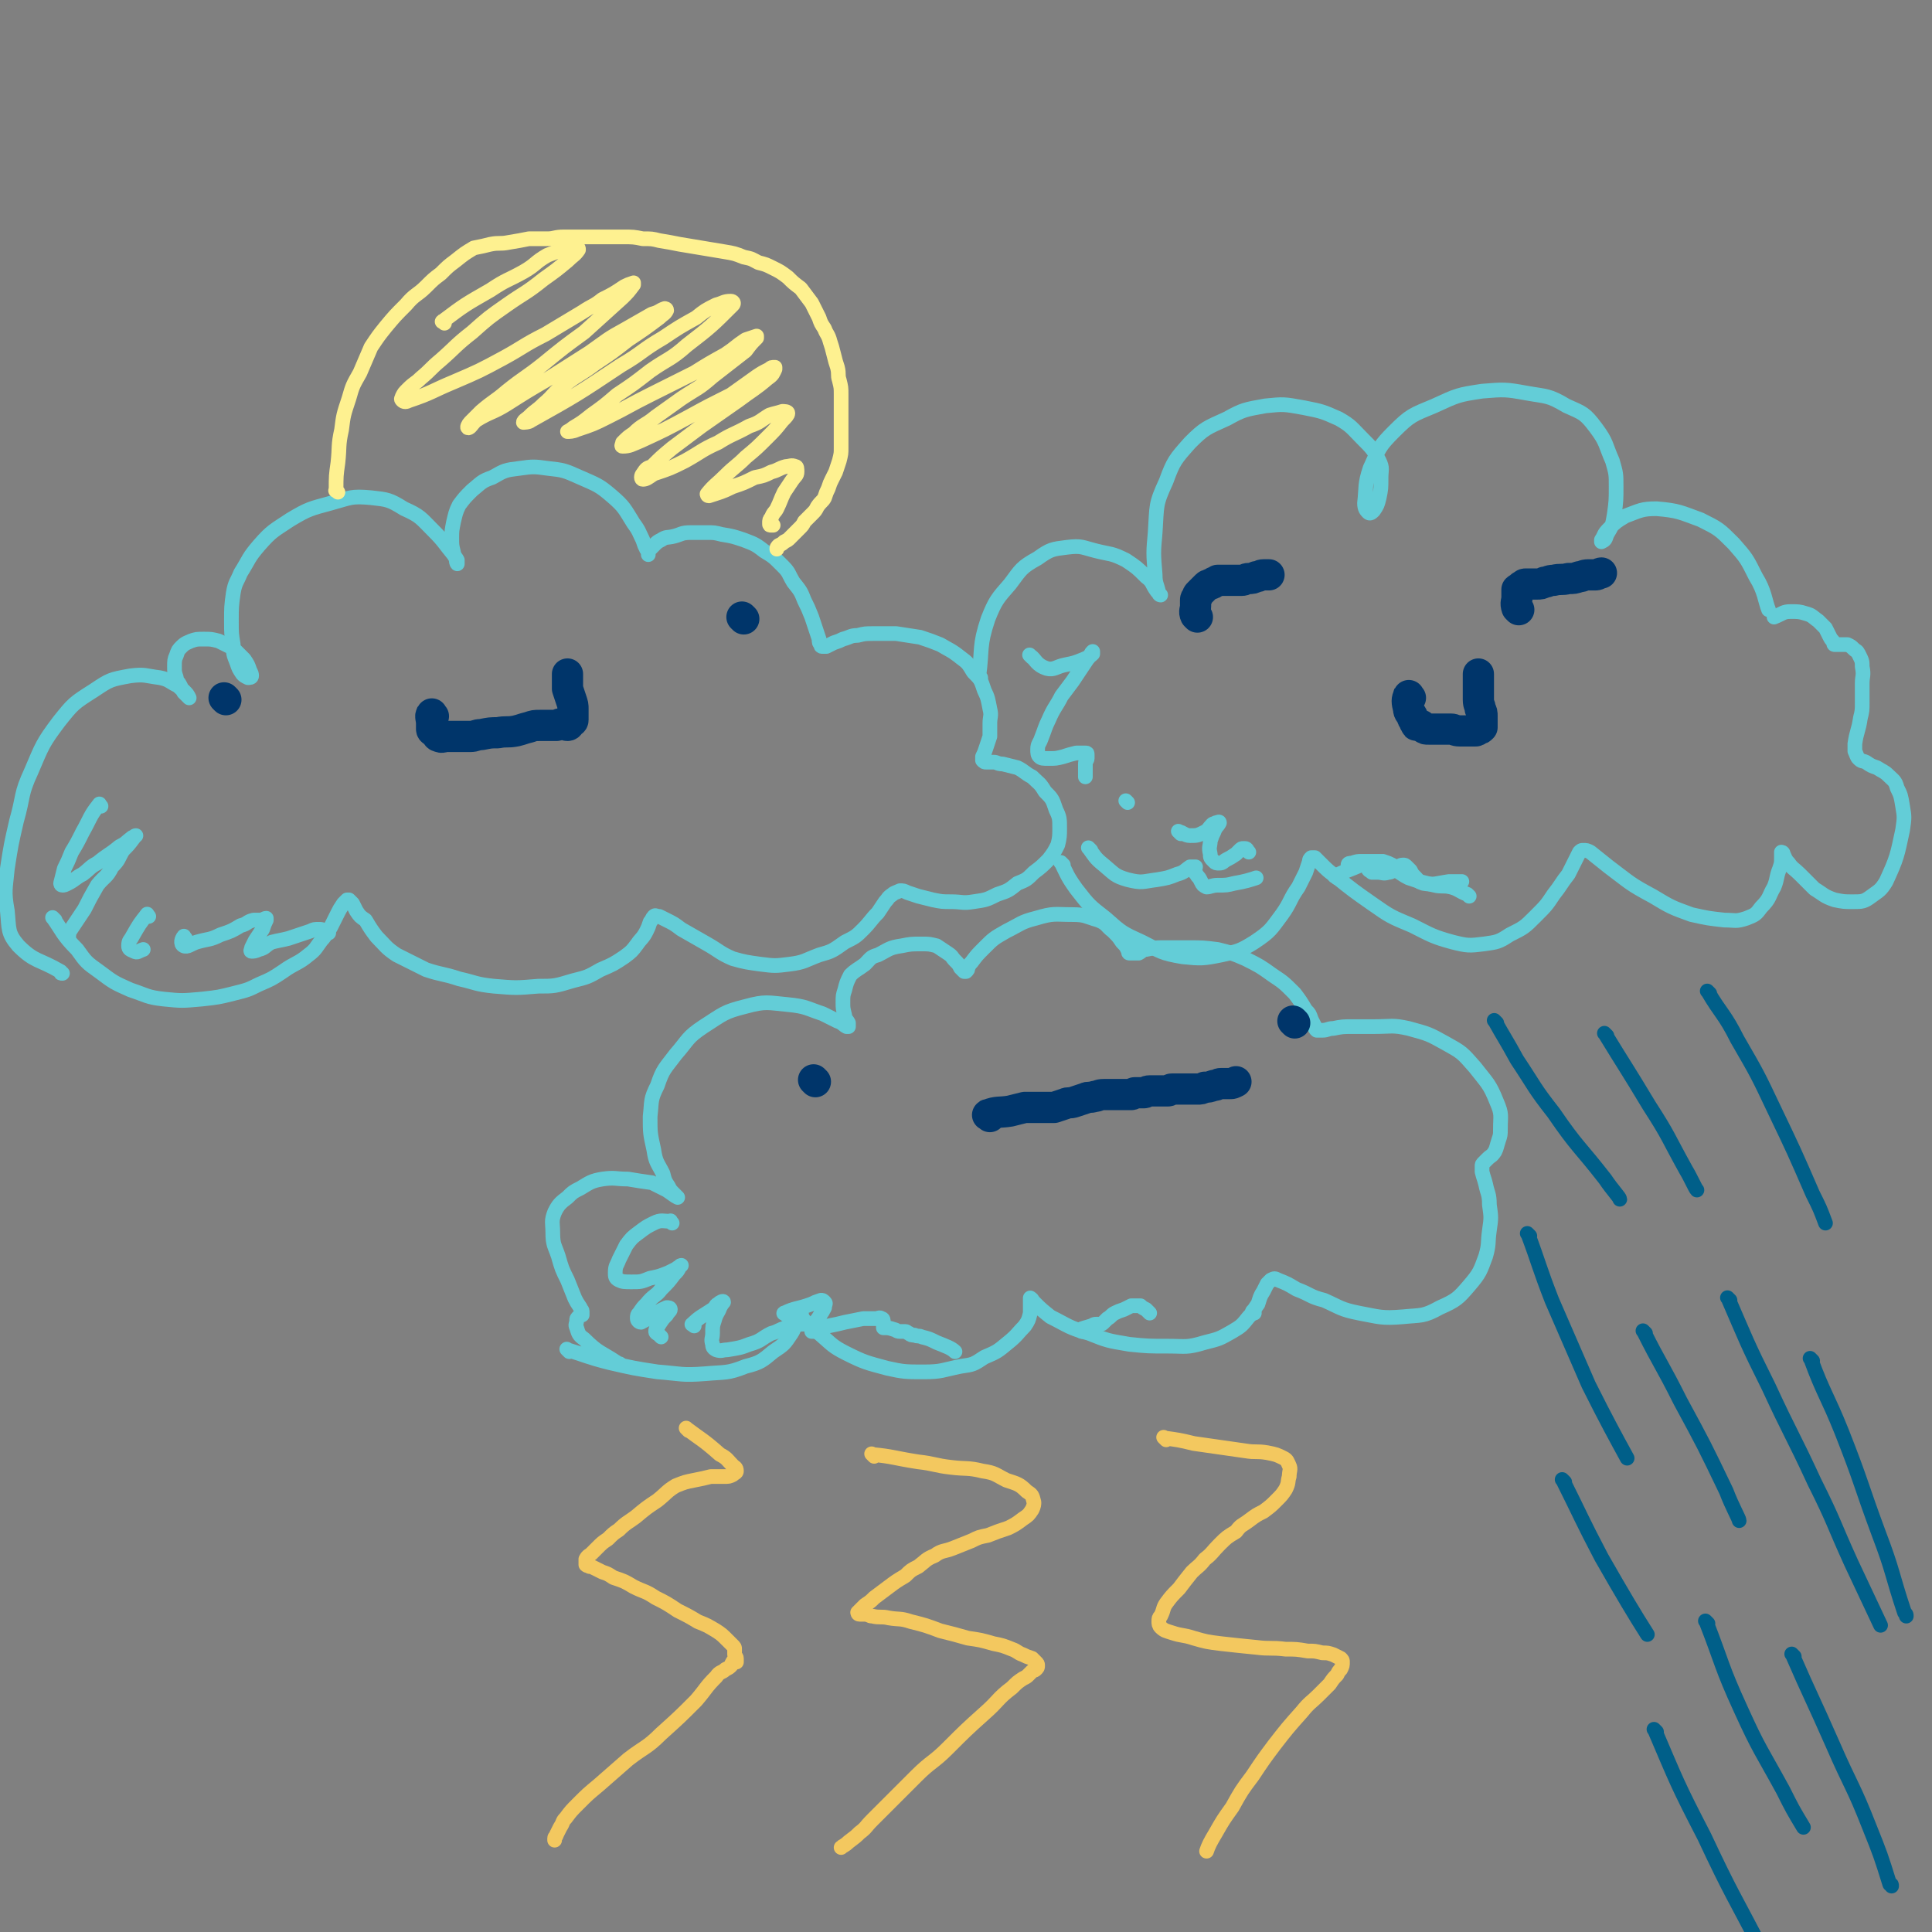 <svg viewBox='0 0 1052 1052' version='1.1' xmlns='http://www.w3.org/2000/svg' xmlns:xlink='http://www.w3.org/1999/xlink'><rect x="0" y="0" width="1052" height="1052" fill="#808080" stroke="none"/><g fill='none' stroke='#63CDD7' stroke-width='8' stroke-linecap='round' stroke-linejoin='round'><path d='M30,501c-1,-1 -2,-2 -1,-1 5,7 5,9 13,17 5,7 5,7 12,12 8,6 8,6 17,10 9,3 9,4 18,5 10,1 10,1 21,0 9,-1 9,-1 17,-3 8,-2 8,-2 14,-5 7,-3 7,-3 13,-7 7,-5 8,-4 14,-9 4,-3 4,-4 7,-8 3,-3 2,-4 5,-7 2,-4 2,-4 4,-8 1,-2 1,-2 3,-5 1,-1 1,-1 2,-2 0,0 1,0 1,0 1,1 1,1 2,2 1,2 1,2 2,4 2,3 2,3 5,5 3,5 3,5 6,9 5,5 5,6 11,10 8,4 8,4 16,8 9,3 9,2 18,5 9,2 9,3 19,4 12,1 12,1 24,0 9,0 9,0 19,-3 8,-2 8,-2 15,-6 7,-3 7,-3 13,-7 4,-3 4,-3 7,-7 2,-3 3,-3 5,-7 1,-2 1,-2 2,-5 1,-1 1,-2 2,-3 1,-1 1,0 3,0 2,1 2,1 4,2 4,2 4,2 8,5 7,4 7,4 14,8 7,4 7,5 14,8 7,2 8,2 15,3 8,1 8,1 16,0 8,-1 8,-2 16,-5 7,-2 7,-2 14,-7 6,-3 6,-3 10,-7 4,-4 4,-5 8,-9 2,-3 2,-3 4,-6 2,-2 1,-2 4,-4 1,-1 2,-1 4,-2 2,0 2,0 4,1 3,1 3,1 6,2 4,1 4,1 8,2 5,1 5,1 10,1 6,0 6,1 12,0 7,-1 7,-1 13,-4 6,-2 6,-2 11,-6 5,-2 5,-2 9,-6 4,-3 4,-3 8,-7 3,-4 3,-4 5,-8 1,-4 1,-5 1,-9 0,-5 0,-6 -2,-10 -2,-6 -2,-6 -6,-10 -3,-5 -3,-4 -7,-8 -4,-2 -4,-3 -8,-5 -4,-1 -4,-1 -8,-2 -3,0 -3,-1 -5,-1 -2,0 -2,0 -4,0 -1,0 -1,0 -2,-1 0,-1 0,-1 0,-2 1,-2 1,-2 2,-5 1,-3 1,-3 2,-6 0,-4 0,-4 0,-7 0,-4 1,-4 0,-8 -1,-5 -1,-6 -3,-10 -2,-6 -2,-6 -6,-10 -3,-5 -3,-5 -7,-8 -5,-4 -6,-4 -11,-7 -5,-2 -5,-2 -11,-4 -6,-1 -7,-1 -13,-2 -6,0 -6,0 -12,0 -5,0 -5,0 -9,1 -4,0 -4,1 -8,2 -2,1 -2,1 -5,2 -2,1 -2,1 -4,2 -1,0 -1,0 -2,0 -1,0 -1,0 -1,-1 -1,-1 -1,-1 -1,-3 -1,-3 -1,-3 -2,-6 -1,-3 -1,-3 -2,-6 -2,-5 -2,-5 -4,-9 -2,-5 -2,-5 -6,-10 -3,-5 -2,-5 -6,-9 -5,-5 -5,-5 -10,-8 -5,-4 -6,-4 -11,-6 -6,-2 -6,-2 -12,-3 -4,-1 -4,-1 -8,-1 -5,0 -5,0 -9,0 -5,0 -5,1 -9,2 -4,1 -4,0 -7,2 -2,1 -2,1 -4,3 -1,1 -1,1 -2,2 -1,1 -1,1 -1,2 0,0 0,1 0,1 0,-1 0,-2 -1,-3 -1,-2 -1,-2 -2,-5 -2,-4 -2,-5 -5,-9 -5,-8 -5,-9 -12,-15 -7,-6 -8,-6 -17,-10 -9,-4 -9,-4 -18,-5 -7,-1 -8,-1 -15,0 -8,1 -8,1 -15,5 -6,2 -6,3 -11,7 -4,4 -4,4 -7,8 -2,4 -2,5 -3,9 -1,5 -1,5 -1,9 0,4 0,4 1,8 0,2 1,2 2,4 0,1 0,2 0,2 -1,-1 0,-3 -2,-5 -5,-6 -5,-7 -11,-13 -7,-7 -7,-8 -16,-12 -8,-5 -9,-5 -18,-6 -11,-1 -11,0 -22,3 -11,3 -12,3 -22,9 -9,6 -10,6 -17,14 -6,7 -5,7 -10,15 -2,5 -3,5 -4,11 -1,7 -1,8 -1,15 0,7 0,7 1,13 0,5 0,5 2,10 1,3 1,3 3,6 1,1 1,1 3,2 1,0 2,0 2,-1 0,-1 0,-1 -1,-3 -1,-3 -1,-3 -3,-6 -3,-3 -3,-3 -6,-6 -4,-2 -4,-2 -8,-4 -4,-1 -4,-1 -8,-1 -4,0 -4,0 -7,1 -2,1 -3,1 -5,3 -2,2 -2,2 -3,5 -1,2 -1,3 -1,6 0,3 0,3 1,6 0,2 1,2 2,4 1,2 1,2 2,4 1,1 1,1 2,2 0,0 1,1 1,1 -1,-2 -1,-2 -3,-4 -2,-1 -2,-2 -4,-3 -4,-2 -4,-3 -9,-4 -8,-1 -8,-2 -16,-1 -11,2 -11,2 -20,8 -11,7 -11,7 -19,17 -9,12 -9,13 -15,27 -6,13 -4,13 -8,27 -3,13 -3,13 -5,26 -1,11 -2,12 0,23 1,10 0,12 6,19 9,9 11,7 23,14 0,1 0,1 1,1 '/><path d='M534,369c-1,-1 -2,-1 -1,-1 2,-15 0,-16 5,-31 4,-10 5,-11 12,-19 6,-8 6,-9 15,-14 7,-5 8,-5 16,-6 8,-1 8,0 16,2 8,2 8,1 16,5 6,4 6,4 11,9 4,3 3,4 6,8 1,1 1,1 2,2 0,0 -1,0 -1,-1 -1,-5 -2,-5 -2,-10 -1,-12 -1,-12 0,-23 1,-15 0,-15 6,-28 4,-11 5,-12 13,-21 8,-8 9,-8 20,-13 9,-5 10,-5 21,-7 10,-1 10,-1 21,1 10,2 10,2 19,6 7,4 7,5 13,11 5,5 6,6 9,12 2,4 1,5 1,9 0,6 0,6 -1,11 -1,4 -1,4 -3,7 -1,1 -2,2 -3,1 -1,-1 -2,-2 -2,-5 1,-9 0,-10 3,-19 5,-11 5,-12 13,-20 9,-9 10,-9 22,-14 13,-6 13,-6 26,-8 12,-1 13,-1 24,1 11,2 12,1 22,7 9,4 10,4 16,12 6,8 5,9 9,18 2,7 2,7 2,14 0,7 0,8 -1,15 -1,6 -1,6 -4,11 -1,3 -1,3 -3,4 0,0 0,-1 0,-1 2,-3 1,-3 4,-6 4,-4 4,-4 9,-7 8,-3 9,-4 17,-4 12,1 13,2 24,6 10,5 10,5 18,13 7,8 7,8 12,18 5,8 5,13 7,18 '/><path d='M579,471c-1,-1 -2,-2 -1,-1 3,6 3,7 8,14 7,9 7,9 16,16 9,8 9,8 20,13 10,5 10,6 22,8 10,1 11,1 21,-1 9,-2 10,-2 18,-7 9,-6 9,-7 15,-15 5,-7 4,-8 9,-15 2,-4 2,-4 4,-8 1,-3 1,-3 2,-6 0,-1 0,-1 1,-2 1,0 1,0 2,0 1,1 1,1 3,3 4,4 4,4 8,7 10,8 10,8 20,15 10,7 10,7 22,12 10,5 11,6 22,9 8,2 9,2 17,1 7,-1 8,-1 14,-5 8,-4 8,-4 14,-10 6,-6 6,-6 10,-12 4,-5 4,-6 8,-11 2,-4 2,-4 4,-8 1,-2 1,-2 2,-4 1,-1 1,-1 2,-1 2,0 2,0 4,1 5,4 5,4 10,8 12,9 11,9 24,16 10,6 10,6 21,10 9,2 9,2 18,3 6,0 6,1 12,-1 5,-2 5,-2 8,-6 5,-5 4,-6 7,-11 2,-5 1,-5 3,-10 1,-3 1,-3 1,-6 0,-1 0,-2 0,-3 0,0 1,0 1,1 1,2 1,3 3,5 2,3 3,3 6,6 4,4 4,4 8,8 5,3 5,4 11,6 5,1 5,1 10,1 5,0 6,0 10,-3 4,-3 5,-3 8,-8 6,-13 6,-14 9,-28 1,-7 1,-7 0,-13 -1,-6 -1,-6 -3,-10 -1,-4 -2,-4 -5,-7 -2,-2 -3,-2 -6,-4 -3,-1 -3,-1 -6,-3 -2,-1 -2,0 -4,-2 -1,-1 -1,-2 -2,-4 0,-2 0,-2 0,-4 1,-7 2,-7 3,-14 1,-4 1,-4 1,-9 0,-5 0,-5 0,-10 0,-4 1,-4 0,-9 0,-3 0,-3 -2,-7 -1,-2 -1,-1 -3,-3 -1,-1 -1,-1 -3,-2 -1,0 -1,0 -3,0 -1,0 -1,0 -2,0 -1,0 -1,0 -2,0 -1,0 0,-1 -1,-2 -1,-1 -1,-1 -2,-3 -1,-2 -1,-2 -2,-4 -2,-2 -2,-2 -4,-4 -3,-2 -3,-3 -7,-4 -3,-1 -4,-1 -8,-1 -4,0 -4,1 -9,3 0,0 0,0 0,0 '/></g>
<g fill='none' stroke='#00356A' stroke-width='17' stroke-linecap='round' stroke-linejoin='round'><path d='M123,381c-1,-1 -1,-1 -1,-1 '/><path d='M405,337c-1,-1 -1,-1 -1,-1 '/><path d='M236,390c-1,-1 -1,-2 -1,-1 -1,1 0,2 0,5 0,2 0,2 0,3 0,1 1,1 2,2 1,1 1,2 2,2 2,1 2,0 4,0 3,0 3,0 6,0 3,0 3,0 7,0 3,0 3,-1 6,-1 5,-1 5,-1 9,-1 5,-1 5,0 10,-1 4,-1 3,-1 7,-2 3,-1 3,-1 6,-1 2,0 2,0 5,0 2,0 2,0 4,0 1,0 1,-1 3,-1 1,0 2,1 3,1 1,0 1,-1 2,-2 0,0 1,0 1,-1 0,-1 0,-1 0,-2 0,-2 0,-2 0,-4 0,-2 0,-2 -1,-5 -1,-3 -1,-3 -2,-6 0,-2 0,-2 0,-5 0,-1 0,-2 0,-3 '/><path d='M652,336c-1,-1 -1,-1 -1,-1 -1,-2 0,-3 0,-5 0,-1 0,-1 0,-3 0,-1 0,-1 1,-2 0,-1 0,-1 1,-2 1,-1 1,-1 2,-2 1,-1 1,-1 2,-2 1,-1 1,0 2,-1 1,0 1,0 2,-1 1,0 1,0 2,-1 0,0 0,0 1,0 1,0 1,0 2,0 1,0 1,0 2,0 2,0 2,0 4,0 2,0 2,0 4,0 2,0 2,-1 4,-1 2,0 2,0 4,-1 2,0 2,-1 4,-1 1,0 2,0 3,0 '/><path d='M827,332c-1,-1 -1,-1 -1,-1 -1,-3 0,-3 0,-6 0,-1 0,-1 0,-2 0,-1 0,-1 0,-1 0,-1 0,-1 0,-1 1,-1 1,0 2,-1 0,0 0,-1 1,-1 1,-1 1,-1 2,-1 1,0 1,0 2,0 2,0 2,0 4,0 2,0 2,0 4,-1 2,0 2,-1 5,-1 4,-1 4,0 8,-1 3,0 3,0 6,-1 2,0 2,-1 5,-1 2,0 2,0 4,0 1,0 2,-1 3,-1 '/><path d='M768,380c-1,-1 -1,-2 -1,-1 -1,2 -1,3 0,7 0,2 1,2 2,4 0,1 0,1 1,2 0,1 0,1 1,2 0,1 0,1 1,1 1,0 1,0 2,0 0,0 0,1 1,1 1,1 1,1 3,1 2,0 2,0 4,0 2,0 2,0 4,0 2,0 2,0 4,0 2,0 2,1 5,1 2,0 2,0 4,0 2,0 2,0 4,0 1,0 1,0 2,-1 1,0 1,0 2,-1 0,-1 0,-1 0,-2 0,-1 0,-1 0,-1 0,-2 0,-2 0,-3 0,-2 0,-2 -1,-4 0,-2 -1,-2 -1,-5 0,-3 0,-3 0,-6 0,-1 0,-1 0,-3 0,-2 0,-2 0,-4 0,0 0,-1 0,-1 '/></g>
<g fill='none' stroke='#63CDD7' stroke-width='8' stroke-linecap='round' stroke-linejoin='round'><path d='M310,736c-1,-1 -2,-2 -1,-1 10,3 11,4 23,7 13,3 13,3 26,5 13,1 13,2 26,1 11,-1 12,0 22,-4 8,-2 9,-3 15,-8 6,-4 6,-4 10,-10 2,-3 1,-4 3,-8 0,-1 0,-1 1,-3 0,0 0,-1 1,0 1,1 0,2 2,4 3,4 4,4 8,7 7,6 7,7 15,11 10,5 11,5 22,8 9,2 10,2 20,2 10,0 10,-1 20,-3 7,-1 7,-1 13,-5 7,-3 7,-3 13,-8 5,-4 5,-5 9,-9 2,-3 2,-3 3,-7 0,-2 0,-2 0,-4 0,-1 0,-1 0,-3 0,-1 0,-2 0,-1 1,0 1,1 2,2 4,4 4,4 9,8 10,5 10,6 21,9 10,4 10,4 22,6 10,1 10,1 21,1 10,0 10,1 20,-2 8,-2 8,-2 15,-6 5,-3 5,-3 9,-8 3,-3 2,-3 5,-7 1,-3 1,-4 3,-7 1,-2 1,-2 2,-4 1,-1 1,-1 2,-2 2,-1 2,-1 4,0 5,2 5,2 10,5 8,3 7,4 15,6 9,4 9,5 19,7 11,2 12,3 24,2 10,-1 11,0 20,-5 9,-4 10,-5 16,-12 6,-7 6,-8 9,-16 2,-7 1,-7 2,-14 1,-7 1,-7 0,-14 0,-6 -1,-6 -2,-11 -1,-4 -1,-3 -2,-7 0,-1 0,-1 0,-3 0,-1 0,-1 1,-2 1,-1 1,-1 2,-2 2,-2 2,-1 4,-4 1,-2 1,-3 2,-6 1,-3 1,-3 1,-6 0,-8 1,-8 -2,-15 -4,-10 -5,-10 -12,-19 -7,-8 -7,-8 -16,-13 -9,-5 -9,-5 -20,-8 -9,-2 -9,-1 -19,-1 -5,0 -5,0 -11,0 -6,0 -6,0 -11,1 -3,0 -3,1 -6,1 -1,0 -1,0 -2,0 -1,0 -1,0 -1,0 -1,-1 -1,-1 -1,-2 -1,-2 -1,-2 -2,-4 -1,-3 -1,-3 -3,-5 -3,-5 -3,-5 -6,-9 -6,-6 -6,-6 -12,-10 -7,-5 -7,-5 -15,-9 -7,-3 -7,-3 -15,-5 -8,-1 -8,-1 -16,-1 -7,0 -7,0 -13,0 -5,0 -5,0 -10,1 -2,0 -2,1 -4,2 -1,0 -1,0 -3,0 -1,0 -1,0 -2,0 -1,0 0,-1 -1,-2 -1,-2 -1,-2 -3,-4 -2,-3 -2,-3 -5,-6 -4,-3 -3,-4 -8,-6 -7,-2 -7,-3 -14,-3 -10,0 -10,-1 -20,2 -8,2 -8,3 -16,7 -7,4 -7,4 -12,9 -4,4 -4,4 -7,8 -1,1 -1,1 -2,3 0,1 0,1 -1,2 -1,0 -1,0 -1,0 -1,-1 -1,-1 -2,-2 -1,-2 -1,-2 -3,-4 -2,-2 -1,-2 -4,-4 -3,-2 -3,-2 -6,-4 -4,-1 -4,-1 -8,-1 -6,0 -6,0 -11,1 -7,1 -7,2 -13,5 -4,1 -4,2 -7,5 -4,3 -5,3 -8,6 -2,4 -2,4 -3,8 -1,3 -1,3 -1,7 0,3 0,3 1,7 0,2 1,2 2,4 0,1 0,1 0,2 0,0 -1,0 -1,0 -2,-1 -2,-2 -5,-3 -4,-2 -4,-2 -8,-4 -9,-3 -9,-4 -19,-5 -11,-1 -12,-2 -23,1 -12,3 -12,4 -23,11 -9,6 -8,7 -15,15 -6,8 -7,8 -10,17 -4,8 -3,8 -4,17 0,9 0,9 2,18 1,7 2,7 5,13 1,4 1,4 3,7 1,2 1,2 3,4 1,1 2,2 2,2 -2,-1 -3,-2 -6,-4 -4,-2 -4,-2 -8,-4 -7,-1 -7,-1 -13,-2 -7,0 -7,-1 -14,0 -6,1 -7,2 -12,5 -4,2 -4,2 -7,5 -4,3 -5,4 -7,8 -2,5 -1,6 -1,11 0,7 1,7 3,13 2,7 2,7 5,13 2,5 2,5 4,10 1,2 1,2 3,5 0,1 1,1 1,2 0,1 0,1 0,2 -1,0 -1,0 -2,1 -1,1 -1,1 -1,2 0,2 -1,2 0,4 1,3 1,4 4,6 8,8 9,7 18,13 1,1 1,0 2,1 '/></g>
<g fill='none' stroke='#00356A' stroke-width='17' stroke-linecap='round' stroke-linejoin='round'><path d='M444,589c-1,-1 -1,-1 -1,-1 '/><path d='M705,557c-1,-1 -1,-1 -1,-1 '/><path d='M539,608c-1,-1 -2,-1 -1,-1 5,-2 6,-1 12,-2 4,-1 4,-1 8,-2 3,0 3,0 6,0 2,0 2,0 5,0 2,0 2,0 5,0 3,-1 3,-1 6,-2 2,-1 2,0 5,-1 3,-1 3,-1 6,-2 2,-1 2,0 5,-1 2,0 2,-1 5,-1 2,0 2,0 4,0 2,0 2,0 4,0 1,0 1,0 3,0 2,0 2,0 4,0 1,0 1,-1 2,-1 2,0 2,0 5,0 1,0 1,-1 3,-1 2,0 2,0 4,0 1,0 1,0 2,0 2,0 2,0 4,0 1,0 1,-1 2,-1 2,0 2,0 4,0 2,0 2,0 4,0 2,0 2,0 4,0 1,0 1,0 2,0 2,0 2,0 4,-1 2,0 2,0 5,-1 2,0 2,-1 4,-1 2,0 2,0 5,0 1,0 1,0 3,-1 0,0 0,0 0,0 '/></g>
<g fill='none' stroke='#005F89' stroke-width='8' stroke-linecap='round' stroke-linejoin='round'><path d='M815,557c-1,-1 -2,-2 -1,-1 5,9 6,10 12,21 10,15 9,15 20,29 13,19 14,18 28,36 4,6 8,10 8,11 '/><path d='M875,564c-1,-1 -2,-2 -1,-1 11,18 12,19 24,39 11,17 10,17 20,35 3,5 5,10 6,11 '/><path d='M931,541c-1,-1 -2,-2 -1,-1 7,12 9,12 16,26 11,19 11,19 20,38 11,23 11,23 21,46 4,8 4,8 7,16 '/><path d='M833,673c-1,-1 -2,-2 -1,-1 6,16 6,18 13,36 10,23 10,23 20,46 10,20 15,29 21,40 '/><path d='M896,726c-1,-1 -2,-2 -1,-1 9,18 10,18 20,38 13,24 13,24 25,49 3,8 7,15 7,16 '/><path d='M942,708c-1,-1 -2,-2 -1,-1 10,23 10,24 22,48 12,26 13,26 25,52 11,22 10,22 20,44 8,17 8,17 16,34 '/><path d='M987,741c-1,-1 -2,-2 -1,-1 7,19 9,20 17,40 11,28 10,28 20,55 8,21 7,22 14,43 1,1 1,1 1,2 '/><path d='M852,807c-1,-1 -2,-2 -1,-1 10,20 10,21 21,42 12,21 18,31 25,42 '/><path d='M930,884c-1,-1 -2,-2 -1,-1 9,23 8,24 19,48 10,22 11,22 23,44 5,10 5,10 11,20 '/><path d='M977,902c-1,-1 -2,-2 -1,-1 10,23 11,24 22,49 10,23 11,22 20,45 6,15 6,15 11,31 1,0 1,0 1,1 '/><path d='M902,943c-1,-1 -2,-2 -1,-1 12,28 12,29 27,58 15,32 16,32 32,63 1,2 1,2 2,4 '/></g>
<g fill='none' stroke='#F3C85F' stroke-width='8' stroke-linecap='round' stroke-linejoin='round'><path d='M375,779c-1,-1 -2,-2 -1,-1 8,6 9,6 18,14 4,2 4,3 7,6 1,1 2,1 2,3 0,1 -1,1 -2,2 -2,1 -2,1 -5,1 -3,0 -3,0 -7,0 -4,1 -4,1 -9,2 -5,1 -5,1 -10,3 -5,3 -5,4 -10,8 -6,4 -6,4 -12,9 -4,3 -5,3 -9,7 -3,2 -3,2 -6,5 -3,2 -3,2 -6,5 -1,1 -1,1 -3,3 -1,1 -2,1 -3,3 0,1 0,1 0,2 0,0 0,0 0,1 0,0 0,0 0,0 1,1 1,0 2,1 1,0 1,0 3,1 2,1 2,1 4,2 3,1 3,1 6,3 6,2 6,2 11,5 6,3 6,2 12,6 6,3 6,3 12,7 6,3 6,3 11,6 5,2 5,2 10,5 3,2 3,2 6,5 1,1 1,1 3,3 1,1 1,1 1,2 0,1 0,1 0,3 0,1 1,1 1,2 0,1 0,1 0,2 -1,0 -2,-1 -2,0 -1,1 0,1 -1,2 -1,1 -1,1 -3,2 -2,2 -3,1 -5,4 -6,6 -5,6 -11,13 -9,9 -9,9 -19,18 -8,8 -9,7 -18,14 -8,7 -8,7 -16,14 -6,5 -6,5 -11,10 -4,4 -4,4 -7,8 -2,2 -1,2 -3,5 -1,2 -1,2 -2,4 0,1 -1,1 -1,2 0,0 0,0 0,1 0,0 0,0 0,0 '/><path d='M476,793c-1,-1 -2,-2 -1,-1 11,1 12,2 25,4 9,1 9,2 18,3 8,1 9,0 17,2 7,1 7,2 13,5 6,2 7,2 11,6 3,2 3,2 4,6 0,1 0,2 -1,4 -2,3 -2,3 -5,5 -4,3 -4,3 -8,5 -6,2 -6,2 -11,4 -5,1 -5,1 -9,3 -5,2 -5,2 -10,4 -5,2 -6,1 -10,4 -5,2 -5,3 -9,6 -4,2 -4,2 -7,5 -5,3 -5,3 -9,6 -4,3 -4,3 -8,6 -2,2 -2,2 -5,4 -1,1 -1,1 -2,2 -1,1 -1,1 -2,2 0,0 0,1 1,1 1,0 1,0 3,0 2,0 2,1 4,1 4,1 5,0 9,1 6,1 6,0 12,2 8,2 8,2 16,5 8,2 8,2 15,4 7,1 7,1 14,3 5,1 5,1 10,3 3,1 3,2 6,3 2,1 2,1 5,2 1,1 1,1 2,2 1,1 1,1 1,2 0,1 0,1 -1,2 -1,1 -1,0 -2,1 -1,1 -1,1 -2,2 -1,1 -1,1 -3,2 -3,2 -3,2 -6,5 -8,6 -7,7 -15,14 -10,9 -10,9 -20,19 -8,8 -9,7 -17,15 -7,7 -7,7 -14,14 -5,5 -5,5 -10,10 -4,4 -3,4 -7,7 -2,2 -2,2 -6,5 -2,2 -3,2 -4,3 '/><path d='M635,784c-1,-1 -2,-2 -1,-1 7,1 8,1 16,3 7,1 7,1 14,2 7,1 7,1 14,2 6,1 6,0 12,1 5,1 5,1 9,3 2,1 2,2 3,4 1,2 0,3 0,6 -1,3 0,3 -2,7 -2,3 -2,3 -5,6 -3,3 -3,3 -7,6 -4,2 -4,2 -8,5 -4,3 -4,2 -7,6 -5,3 -5,3 -9,7 -4,4 -4,5 -8,8 -3,4 -4,4 -7,7 -4,5 -4,5 -7,9 -4,4 -4,4 -7,8 -2,3 -1,3 -3,7 -1,1 -1,1 -1,3 0,1 0,2 1,3 2,2 3,2 6,3 6,2 6,1 12,3 7,2 7,2 15,3 9,1 9,1 19,2 8,1 8,0 16,1 6,0 6,0 12,1 4,0 4,0 8,1 3,0 3,0 6,1 2,1 2,1 4,2 1,1 1,1 1,2 0,2 0,2 -1,4 -1,1 -1,1 -2,3 -2,2 -2,2 -4,5 -3,3 -3,3 -6,6 -4,4 -5,4 -9,9 -8,9 -8,9 -15,18 -6,8 -6,8 -12,17 -6,8 -6,8 -11,17 -5,7 -5,7 -9,14 -3,5 -4,7 -5,10 '/></g>
<g fill='none' stroke='#FEF190' stroke-width='8' stroke-linecap='round' stroke-linejoin='round'><path d='M184,268c-1,-1 -2,-1 -1,-1 0,-8 0,-8 1,-15 1,-9 0,-9 2,-18 1,-8 1,-8 4,-17 2,-7 2,-7 6,-14 3,-7 3,-7 6,-14 4,-6 4,-6 8,-11 5,-6 5,-6 11,-12 5,-6 6,-5 11,-10 4,-4 4,-4 8,-7 4,-4 4,-4 8,-7 5,-4 5,-4 10,-7 5,-1 5,-1 9,-2 5,-1 5,0 10,-1 6,-1 6,-1 11,-2 5,0 5,0 10,0 4,0 4,-1 9,-1 4,0 4,0 9,0 6,0 6,0 11,0 6,0 6,0 12,0 6,0 6,0 11,1 5,0 5,0 9,1 6,1 6,1 11,2 6,1 6,1 12,2 6,1 6,1 12,2 6,1 6,1 11,3 5,1 4,1 8,3 4,1 4,1 8,3 4,2 4,2 8,5 3,3 3,3 7,6 3,4 3,4 6,8 2,4 2,4 4,8 1,3 1,3 3,6 1,3 2,3 3,7 1,3 1,3 2,7 1,4 1,4 2,7 1,4 0,4 1,7 1,4 1,4 1,8 0,3 0,3 0,6 0,5 0,5 0,9 0,3 0,3 0,7 0,3 0,3 0,7 0,3 0,3 -1,7 -1,3 -1,3 -2,6 -1,2 -1,2 -2,4 -1,2 -1,2 -2,5 -1,2 -1,2 -2,5 -1,2 -2,2 -4,5 -1,2 -1,2 -3,4 -2,2 -2,2 -4,4 -1,2 -1,2 -3,4 -1,1 -1,1 -2,2 -1,1 -1,1 -3,3 -1,1 -1,1 -3,2 -1,1 -1,1 -3,2 -1,1 -1,1 -1,2 '/><path d='M242,176c-1,-1 -2,-1 -1,-1 12,-9 12,-9 26,-17 9,-6 9,-5 18,-10 7,-4 6,-5 13,-9 5,-2 5,-2 11,-4 2,-1 2,0 5,0 1,0 1,0 1,1 -2,3 -3,3 -6,6 -6,5 -6,5 -13,10 -10,8 -10,7 -20,14 -10,7 -10,7 -19,15 -9,7 -9,8 -17,15 -6,5 -5,5 -11,10 -3,3 -3,2 -7,6 -2,2 -2,2 -3,4 0,1 -1,1 0,2 1,1 2,1 4,0 12,-4 12,-5 24,-10 14,-6 14,-6 27,-13 11,-6 11,-7 23,-13 10,-6 10,-6 20,-12 6,-4 6,-3 11,-7 6,-3 6,-3 12,-7 2,-1 2,-1 5,-2 0,0 0,1 0,1 -3,4 -3,4 -6,7 -11,10 -11,10 -21,19 -11,8 -11,8 -22,17 -10,8 -10,7 -20,15 -7,6 -7,5 -14,11 -3,3 -3,3 -6,6 -1,1 -2,3 -1,3 1,0 2,-2 4,-4 8,-5 9,-4 17,-9 11,-7 11,-7 23,-14 11,-7 11,-7 22,-14 10,-7 9,-7 20,-13 7,-4 7,-4 14,-8 4,-1 4,-2 7,-3 0,0 1,0 1,1 -1,2 -2,2 -4,4 -8,6 -8,6 -17,12 -9,7 -9,7 -18,13 -8,6 -8,5 -16,11 -7,5 -6,6 -12,11 -4,4 -4,3 -8,7 -1,1 -3,2 -3,3 0,0 3,0 4,-1 25,-14 25,-14 49,-30 12,-7 11,-8 23,-15 9,-6 9,-6 18,-11 5,-4 5,-4 11,-7 4,-1 4,-2 8,-2 1,0 2,1 1,2 -11,11 -12,12 -25,22 -9,8 -10,7 -20,14 -9,7 -9,7 -18,13 -7,6 -7,6 -14,11 -5,4 -5,4 -10,7 -1,1 -3,2 -3,2 1,0 3,0 5,-1 9,-3 9,-3 17,-7 12,-6 11,-6 23,-12 12,-6 12,-6 24,-12 8,-5 8,-5 17,-10 6,-4 5,-4 11,-8 3,-1 3,-1 6,-2 0,0 0,1 0,1 -3,3 -3,3 -6,7 -9,7 -9,7 -18,14 -8,7 -8,6 -17,12 -7,5 -7,5 -14,10 -6,5 -7,4 -12,9 -3,2 -3,2 -6,5 0,1 -1,2 0,2 4,0 5,-1 10,-3 13,-6 13,-6 26,-13 11,-6 11,-6 23,-12 7,-5 7,-5 14,-10 3,-2 3,-2 7,-4 1,-1 1,-1 3,-1 0,0 0,1 0,1 -1,2 -1,3 -4,5 -7,6 -8,6 -16,12 -10,7 -10,7 -20,14 -8,6 -8,6 -16,12 -6,5 -6,5 -11,10 -3,1 -3,1 -5,4 -1,1 -1,3 0,3 2,0 3,-1 6,-3 9,-3 9,-3 17,-7 9,-5 9,-6 18,-10 8,-5 8,-4 17,-9 6,-2 6,-3 11,-6 3,-1 4,-1 7,-2 1,0 3,0 3,1 0,1 -1,2 -3,4 -4,5 -4,5 -8,9 -6,6 -6,6 -12,11 -5,5 -6,5 -11,10 -5,5 -6,5 -10,10 0,0 0,1 1,1 6,-2 7,-2 13,-5 6,-2 6,-2 12,-5 5,-1 5,-1 9,-3 4,-1 4,-2 8,-3 2,0 3,-1 5,0 1,0 1,1 1,3 0,2 -1,2 -3,5 -2,3 -2,3 -4,6 -2,4 -2,5 -4,9 -1,2 -2,2 -3,5 -1,1 -1,1 -1,3 0,1 0,1 1,1 0,0 0,0 1,0 '/></g>
<g fill='none' stroke='#63CDD7' stroke-width='8' stroke-linecap='round' stroke-linejoin='round'><path d='M55,439c-1,-1 -1,-2 -1,-1 -5,6 -5,8 -9,15 -3,6 -3,6 -6,11 -2,5 -2,5 -4,9 -1,4 -1,4 -2,8 0,0 0,1 1,1 1,0 1,0 3,-1 4,-2 4,-3 8,-5 4,-3 4,-4 8,-6 6,-5 6,-4 12,-9 4,-2 3,-2 7,-5 1,0 1,-1 2,-1 0,0 -1,0 -1,1 -3,4 -3,4 -6,7 -3,5 -2,5 -6,9 -3,6 -4,5 -8,10 -4,7 -4,7 -7,13 -4,6 -4,6 -8,12 -1,2 0,2 -1,4 '/><path d='M81,499c-1,-1 -1,-2 -1,-1 -4,5 -4,5 -8,12 -1,2 -2,2 -2,5 0,2 1,2 3,3 2,1 2,0 5,-1 0,0 0,0 0,0 '/><path d='M101,511c-1,-1 -1,-2 -1,-1 -1,1 -2,4 0,5 2,1 4,-1 7,-2 7,-2 7,-1 13,-4 6,-2 6,-2 11,-5 4,-1 3,-2 7,-3 2,0 2,0 4,0 1,0 2,-1 3,-1 0,0 0,0 0,1 -1,2 -1,2 -2,5 -2,3 -2,3 -4,6 -1,2 -1,2 -2,4 0,1 -1,2 0,2 1,0 2,0 4,-1 4,-1 3,-2 7,-4 4,-1 5,-1 9,-2 3,-1 3,-1 6,-2 3,-1 3,-1 6,-2 2,-1 2,-1 5,-1 2,0 3,1 5,2 '/><path d='M366,666c-1,-1 -1,-2 -1,-1 -4,0 -5,-1 -9,1 -4,2 -4,2 -8,5 -4,3 -4,3 -7,7 -2,4 -2,4 -4,8 -1,3 -2,3 -2,7 0,2 0,3 2,4 2,1 3,1 7,1 5,0 5,0 10,-2 5,-1 5,-1 10,-3 2,-1 2,-1 4,-2 1,-1 2,-1 3,-2 0,0 -1,0 -1,1 -1,2 -1,2 -3,4 -3,4 -3,4 -7,8 -3,4 -4,3 -8,8 -2,2 -2,2 -4,5 -1,1 -1,1 -1,3 0,1 1,2 2,2 6,-3 7,-5 14,-8 1,0 2,0 2,1 0,1 -1,1 -2,3 -2,2 -2,2 -4,5 -1,2 -2,2 -2,4 0,1 1,1 2,2 0,0 0,0 1,1 '/><path d='M428,716c-1,-1 -2,-1 -1,-1 6,-3 7,-2 15,-5 2,-1 2,-1 5,-2 1,0 1,0 2,1 1,1 0,1 0,3 -1,2 -1,2 -3,5 -1,2 -2,2 -3,5 -1,1 -1,2 -1,3 0,0 1,0 2,0 4,-1 4,-2 7,-3 5,-1 5,-1 9,-2 5,-1 5,-1 10,-2 3,0 3,0 7,0 1,0 2,-1 3,0 1,0 1,1 1,2 0,1 0,1 0,2 0,0 0,0 0,1 3,0 3,0 6,1 1,0 1,1 3,1 1,0 1,0 3,0 1,0 1,1 2,1 1,1 1,1 3,1 2,1 2,0 4,1 4,1 4,1 8,3 5,2 8,3 10,5 '/><path d='M589,725c-1,-1 -2,-1 -1,-1 2,-1 3,-1 6,-2 1,0 1,-1 3,-1 1,0 1,0 2,0 1,0 1,0 2,-1 1,-1 1,-1 2,-2 2,-1 2,-2 4,-3 2,-1 2,-1 5,-2 2,-1 2,-1 4,-2 1,0 1,0 2,0 1,0 1,0 3,0 1,1 1,1 3,2 1,1 1,1 2,2 '/><path d='M683,715c-1,-1 -1,-1 -1,-1 '/><path d='M562,358c-1,-1 -2,-2 -1,-1 3,2 3,5 9,7 4,1 5,-1 10,-2 5,-1 5,-1 10,-3 2,-1 3,-1 5,-3 0,0 0,-2 0,-1 -1,0 -1,2 -3,4 -4,6 -4,6 -8,12 -3,4 -3,4 -6,8 -3,6 -4,6 -7,13 -2,4 -2,5 -4,10 -1,3 -2,3 -2,6 0,2 0,3 1,4 1,1 2,1 5,1 4,0 4,0 8,-1 3,-1 3,-1 7,-2 2,0 2,0 5,0 1,0 1,0 1,1 0,1 0,1 0,2 0,1 -1,1 -1,3 0,2 0,2 0,5 0,1 0,1 0,2 '/><path d='M614,437c-1,-1 -1,-1 -1,-1 '/><path d='M643,454c-1,-1 -2,-2 -1,-1 2,0 3,2 6,2 4,0 4,0 8,-2 2,-1 2,-2 4,-4 1,-1 1,0 2,-1 1,0 2,-1 2,0 -1,2 -2,2 -3,5 -1,2 -1,2 -2,5 0,3 -1,3 0,7 0,2 0,2 2,4 1,1 1,1 3,1 2,0 2,-1 4,-2 2,-1 2,-1 5,-3 1,-1 1,-1 2,-2 1,-1 1,-1 2,-1 0,0 0,0 1,0 1,0 1,1 2,2 '/><path d='M594,463c-1,-1 -2,-2 -1,-1 3,4 3,5 8,9 6,5 6,6 13,8 8,2 8,1 16,0 6,-1 6,-1 11,-3 4,-1 4,-2 7,-4 1,0 1,0 2,0 0,0 0,0 1,0 0,1 -1,1 -1,2 0,1 1,1 2,3 1,1 1,1 2,3 1,2 1,2 3,3 2,0 3,-1 6,-1 5,0 5,0 9,-1 6,-1 9,-2 12,-3 '/><path d='M728,478c-1,-1 -2,-1 -1,-1 6,-3 7,-3 14,-6 1,0 1,-1 3,-1 1,0 1,-1 2,0 0,1 -1,2 -1,3 0,1 1,1 2,2 1,0 1,0 3,0 3,0 3,1 6,0 2,0 2,-1 4,-2 2,-1 2,-2 4,-2 1,0 1,0 2,1 1,1 1,1 2,2 1,2 1,2 3,4 2,2 1,2 4,3 6,1 7,0 14,-1 3,0 7,0 7,0 '/><path d='M800,488c-1,-1 -1,-1 -1,-1 -5,-2 -5,-3 -9,-4 -4,-1 -5,0 -9,-1 -4,-1 -4,-1 -8,-2 -3,-1 -3,-1 -6,-2 -2,-1 -2,-1 -5,-3 -1,-1 -1,-1 -2,-2 -1,-1 -1,-1 -2,-2 -2,-1 -2,-1 -5,-2 -2,0 -2,0 -5,0 -3,0 -3,0 -6,0 -3,0 -3,0 -6,1 -1,0 -2,0 -2,1 '/><path d='M378,722c-1,-1 -2,-1 -1,-1 4,-4 5,-4 11,-8 2,-1 1,-2 3,-3 1,-1 3,-2 3,-1 0,0 -1,1 -2,3 -1,3 -2,3 -3,7 -1,3 -1,3 -1,7 0,3 -1,3 0,6 0,1 0,2 2,3 3,1 3,0 6,0 6,-1 7,-1 12,-3 7,-2 6,-3 12,-6 4,-1 4,-2 8,-3 4,-1 4,-1 8,-2 2,0 3,0 3,0 '/></g>
</svg>